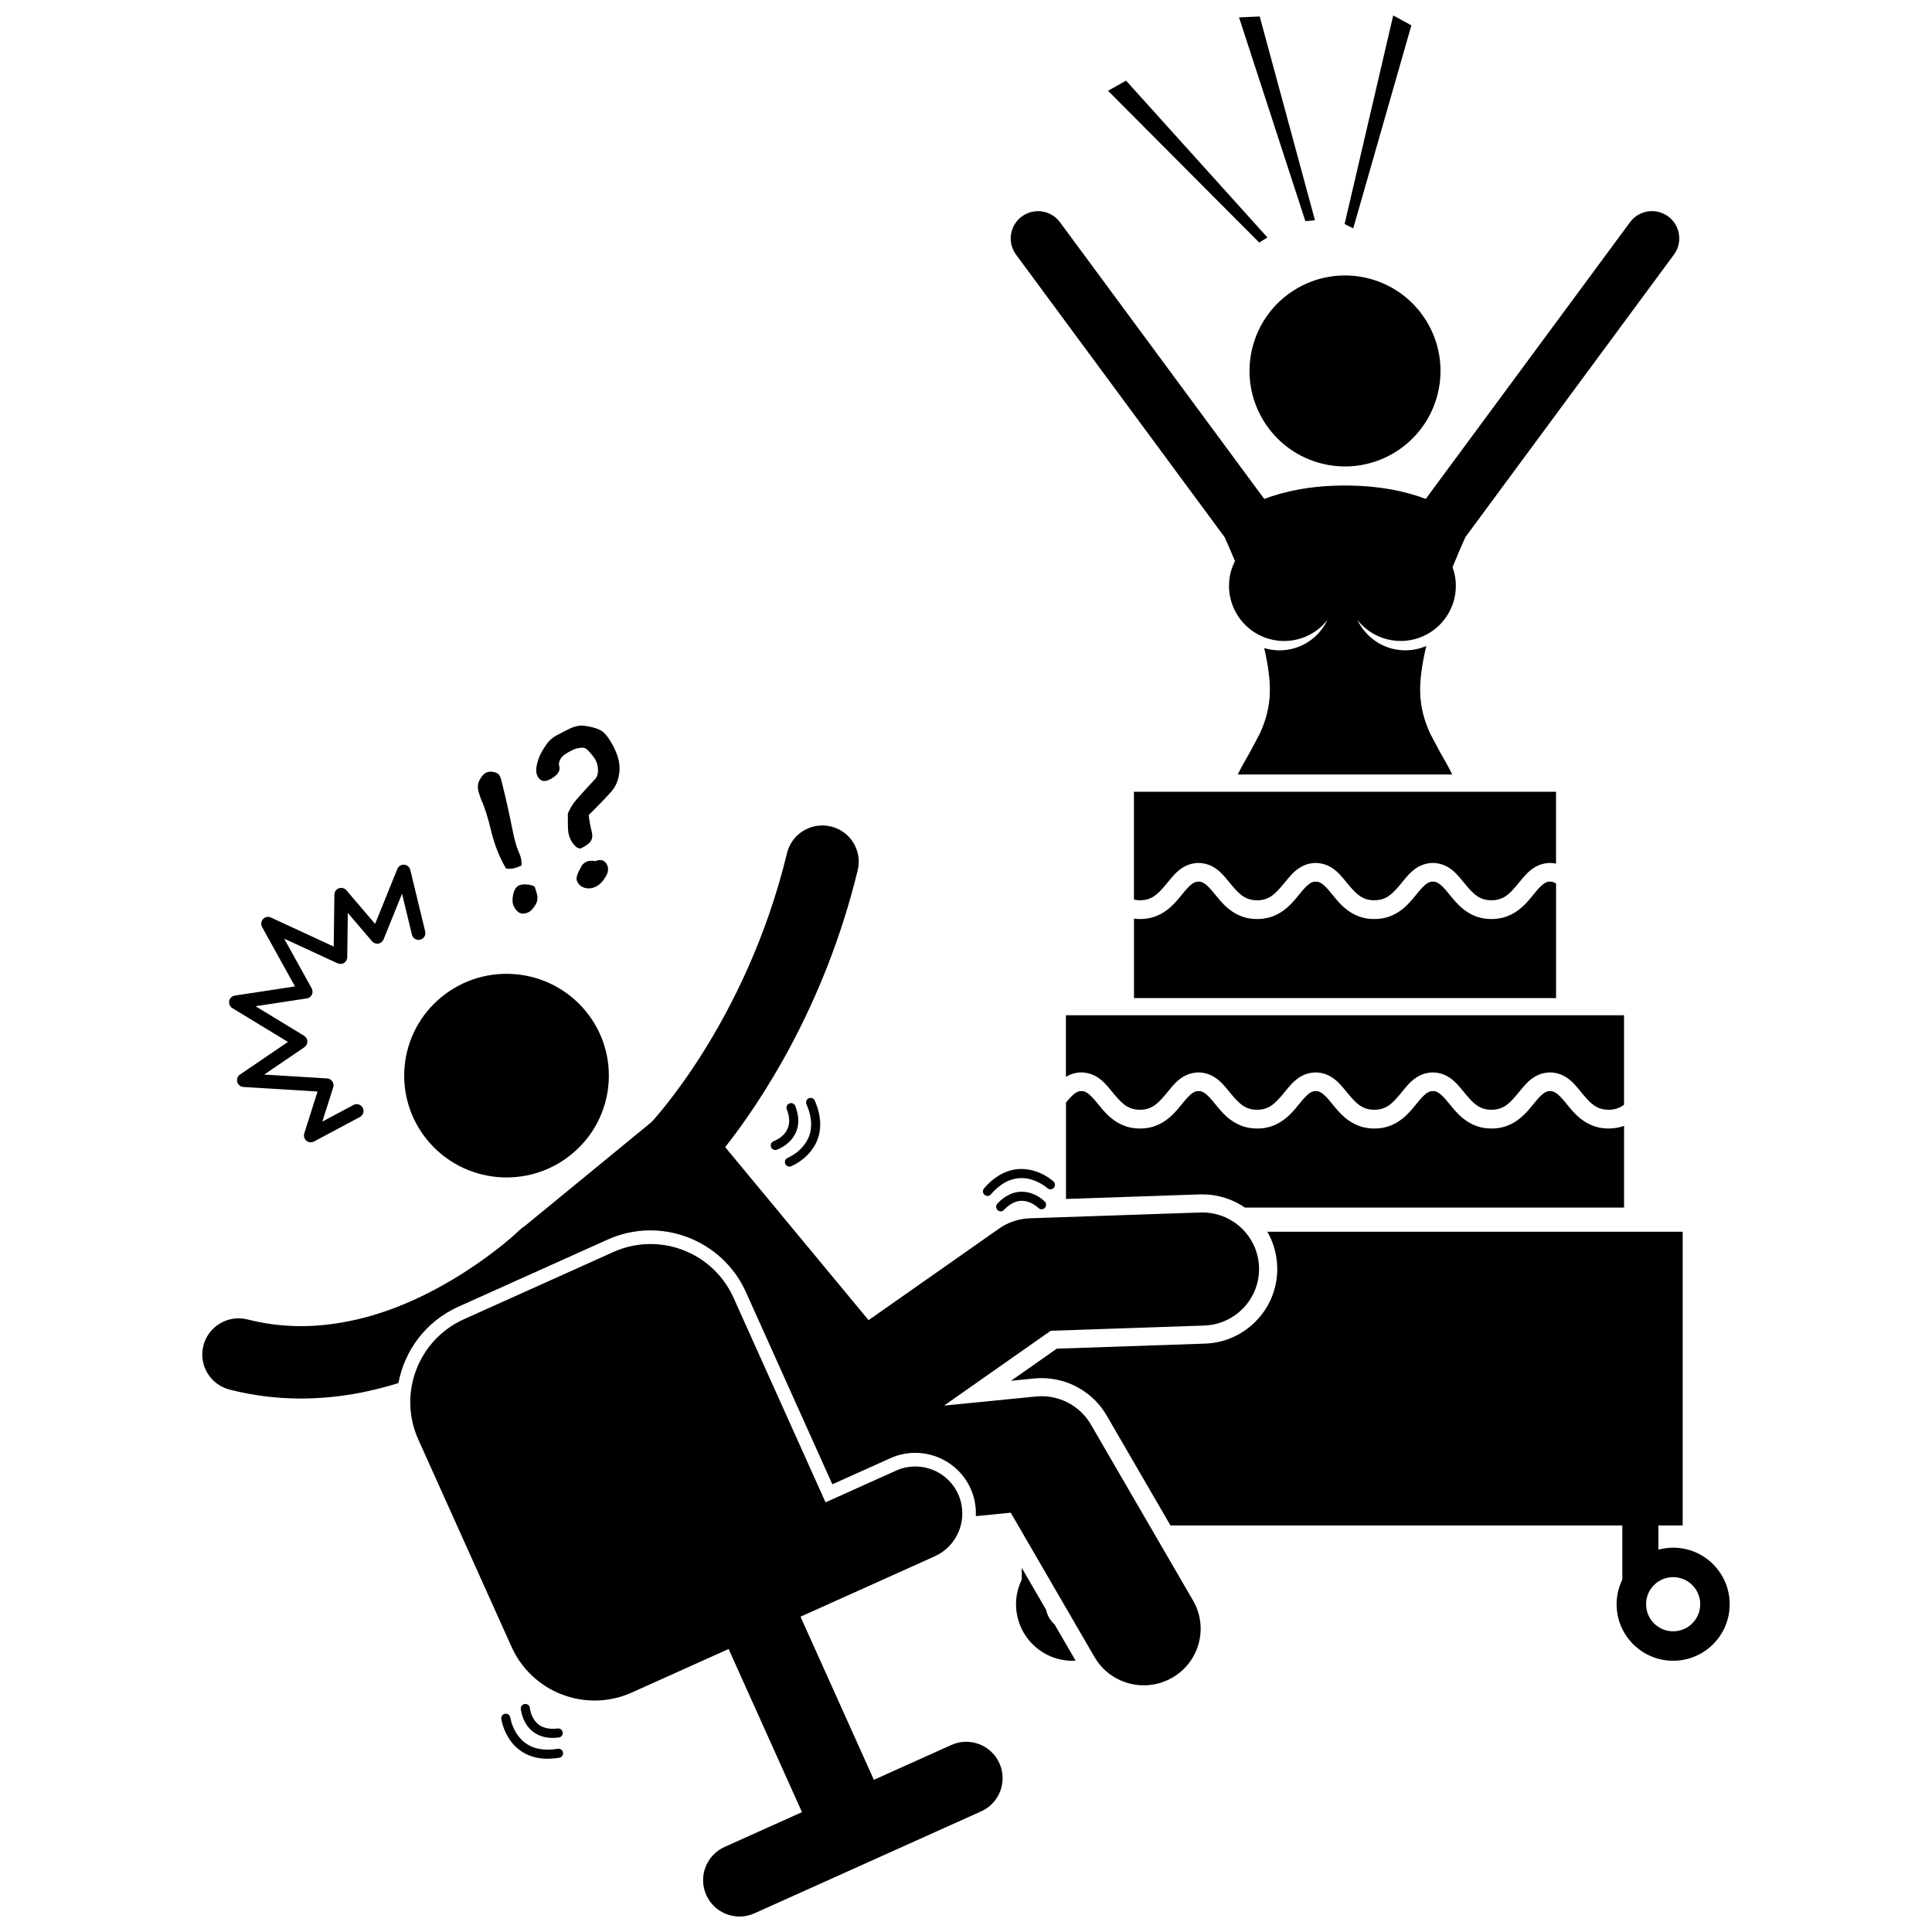 <?xml version="1.0" encoding="UTF-8"?>
<!-- Uploaded to: ICON Repo, www.iconrepo.com, Generator: ICON Repo Mixer Tools -->
<svg width="800px" height="800px" version="1.1" viewBox="144 144 512 512" xmlns="http://www.w3.org/2000/svg">
 <defs>
  <clipPath id="c">
   <path d="m252 473h158v178.9h-158z"/>
  </clipPath>
  <clipPath id="b">
   <path d="m472 148.09h21v54.906h-21z"/>
  </clipPath>
  <clipPath id="a">
   <path d="m500 148.09h19v56.906h-19z"/>
  </clipPath>
 </defs>
 <path d="m506.18 217.66c13.613 3.172 22.074 16.773 18.906 30.383-3.168 13.613-16.773 22.078-30.383 18.906-13.613-3.168-22.078-16.773-18.906-30.383 3.168-13.609 16.773-22.074 30.383-18.906"/>
 <path d="m477.62 338.92h-0.023l-2.402 4.516c-1.098 1.906-2.207 3.801-3.176 5.82h56.84c-0.973-2.027-2.082-3.922-3.184-5.836l-2.394-4.504h-0.023c-1.418-2.957-2.535-6.211-2.844-10.258-0.004-0.059-0.004-0.125-0.008-0.188-0.258-3.769 0.414-8.41 1.574-13.27-1.703 0.734-3.582 1.145-5.555 1.145-5.613 0-10.441-3.297-12.695-8.055 2.676 3.391 6.812 5.57 11.465 5.57 8.074 0 14.617-6.543 14.617-14.617 0-0.492-0.023-0.977-0.074-1.453-0.121-1.211-0.402-2.375-0.801-3.481 1.328-3.277 2.539-6.051 3.406-7.965l55.266-74.867c2.371-3.215 1.691-7.742-1.523-10.117-3.211-2.371-7.738-1.688-10.113 1.527l-54.137 73.332c-5.164-1.961-12.184-3.551-21.398-3.551-9.219 0-16.238 1.59-21.402 3.555l-54.133-73.328c-2.375-3.211-6.902-3.894-10.117-1.523-3.211 2.371-3.894 6.902-1.523 10.113l55.281 74.883c0.715 1.586 1.672 3.762 2.731 6.316-0.789 1.566-1.316 3.289-1.5 5.113-0.047 0.477-0.074 0.965-0.074 1.453 0 8.074 6.543 14.617 14.617 14.617 4.652 0 8.789-2.18 11.465-5.57-2.254 4.754-7.082 8.051-12.695 8.051-1.414 0-2.777-0.215-4.062-0.602 1.082 4.66 1.699 9.094 1.453 12.727-0.004 0.062-0.004 0.125-0.008 0.188-0.312 4.047-1.43 7.301-2.848 10.258z"/>
 <path d="m477.13 493.81c-3.629 3.867-8.551 6.094-13.855 6.266l-39.215 1.336-12.125 8.508 6.144-0.609c0.648-0.062 1.309-0.094 1.961-0.094 7.086 0 13.684 3.789 17.227 9.887l16.926 29.164h119.74v14.336c-0.961 1.977-1.516 4.188-1.516 6.531 0 8.277 6.707 14.984 14.984 14.984s14.984-6.707 14.984-14.984c0-8.277-6.707-14.984-14.984-14.984-1.355 0-2.66 0.195-3.906 0.531v-6.414h6.43v-77.848h-110.07c1.566 2.719 2.504 5.848 2.617 9.211 0.18 5.281-1.715 10.316-5.34 14.18zm110.27 68.148c3.961 0 7.176 3.211 7.176 7.176 0 3.961-3.211 7.176-7.176 7.176-3.961 0-7.172-3.211-7.172-7.176 0-3.965 3.215-7.176 7.172-7.176z"/>
 <path d="m439.32 434.05c2.062 2.43 3.574 4.016 6.777 4.051 3.199-0.035 4.711-1.621 6.773-4.051 1.914-2.231 4.094-5.746 8.754-5.848 4.652 0.105 6.836 3.621 8.746 5.848 2.062 2.43 3.578 4.016 6.777 4.051 3.195-0.035 4.707-1.621 6.769-4.051 1.918-2.231 4.094-5.746 8.758-5.848 4.648 0.105 6.836 3.621 8.75 5.848 2.062 2.43 3.574 4.016 6.773 4.051 3.207-0.035 4.715-1.621 6.777-4.051 1.914-2.231 4.09-5.746 8.75-5.848 4.66 0.105 6.844 3.621 8.754 5.848 2.059 2.43 3.57 4.016 6.773 4.051 3.203-0.035 4.715-1.621 6.773-4.051 1.922-2.231 4.098-5.746 8.762-5.848 4.656 0.105 6.836 3.621 8.742 5.848 2.062 2.43 3.574 4.016 6.777 4.051 1.742-0.02 2.981-0.512 4.082-1.336v-23.707h-147.91v16.312c1.121-0.676 2.445-1.137 4.082-1.176 4.664 0.109 6.848 3.629 8.754 5.856z"/>
 <path d="m462.61 460.52c4.207 0 8.098 1.297 11.305 3.496h100.48v-21.656c-1.18 0.438-2.504 0.707-4.004 0.707h-0.078c-5.375 0.031-8.578-3.332-10.605-5.856-2.184-2.723-3.481-4.152-4.914-4.047-1.449-0.105-2.746 1.328-4.93 4.047-2.035 2.527-5.231 5.891-10.605 5.856-5.375 0.031-8.57-3.332-10.605-5.856-2.18-2.723-3.477-4.152-4.922-4.047-1.445-0.105-2.738 1.328-4.922 4.047-2.027 2.527-5.231 5.891-10.602 5.856-5.375 0.031-8.57-3.332-10.609-5.856-2.184-2.723-3.473-4.152-4.914-4.047-1.445-0.105-2.738 1.328-4.922 4.047-2.035 2.527-5.234 5.891-10.605 5.856-5.375 0.031-8.578-3.332-10.605-5.856-2.184-2.723-3.477-4.152-4.922-4.047-1.449-0.105-2.746 1.328-4.922 4.047-2.035 2.527-5.238 5.891-10.605 5.856-5.375 0.031-8.578-3.332-10.605-5.856-2.184-2.723-3.477-4.152-4.922-4.047-1.254-0.09-2.391 0.973-4.082 3.016v25.555l35.434-1.207c0.23-0.008 0.457-0.008 0.684-0.008z"/>
 <path d="m452.87 378.54c1.914-2.231 4.094-5.754 8.754-5.856 4.652 0.105 6.836 3.629 8.746 5.856 2.062 2.426 3.578 4.012 6.777 4.051 3.195-0.039 4.707-1.629 6.769-4.051 1.918-2.231 4.094-5.746 8.758-5.856 4.648 0.105 6.836 3.629 8.75 5.856 2.062 2.426 3.574 4.012 6.773 4.043 3.207-0.035 4.715-1.621 6.777-4.043 1.914-2.231 4.09-5.754 8.75-5.856 4.66 0.105 6.844 3.629 8.754 5.856 2.059 2.426 3.57 4.012 6.773 4.051 3.203-0.039 4.715-1.629 6.773-4.051 1.922-2.234 4.098-5.754 8.762-5.856 0.562 0.012 1.086 0.078 1.582 0.184v-19.047h-111.86v28.582c0.488 0.105 1 0.184 1.586 0.188 3.199-0.039 4.711-1.625 6.773-4.051z"/>
 <path d="m516.48 408.5h39.891v-30.352c-0.543-0.367-1.051-0.539-1.582-0.496-1.449-0.109-2.746 1.324-4.93 4.051-2.035 2.519-5.231 5.883-10.605 5.852-5.375 0.035-8.57-3.328-10.605-5.856-2.18-2.723-3.477-4.156-4.922-4.047-1.445-0.109-2.738 1.324-4.922 4.047-2.027 2.527-5.231 5.891-10.602 5.856-5.375 0.035-8.57-3.328-10.609-5.856-2.184-2.723-3.473-4.156-4.914-4.047-1.445-0.109-2.738 1.324-4.922 4.051-2.035 2.519-5.234 5.883-10.605 5.852-5.375 0.035-8.578-3.328-10.605-5.856-2.184-2.723-3.477-4.156-4.922-4.047-1.449-0.109-2.746 1.324-4.922 4.047-2.035 2.527-5.238 5.891-10.605 5.856-0.555 0.004-1.078-0.039-1.586-0.102v21.051h71.969z"/>
 <path d="m421.23 570.62-6.453-11.117v3.106c-0.961 1.977-1.516 4.188-1.516 6.531 0 8.277 6.707 14.984 14.984 14.984 0.27 0 0.531-0.027 0.797-0.039l-5.574-9.605c-1.117-1.004-1.922-2.34-2.238-3.859z"/>
 <path d="m299.16 411.89c-9.527-11.496-26.617-13.133-38.176-3.656-11.555 9.477-13.203 26.484-3.672 37.984 9.527 11.5 26.621 13.137 38.176 3.656 11.555-9.477 13.199-26.484 3.672-37.984z"/>
 <path d="m460.16 568.14-27.07-46.637c-2.953-5.09-8.66-8-14.535-7.418l-24.363 2.41 28.262-19.828 40.66-1.383c8.312-0.277 14.824-7.219 14.539-15.492-0.281-8.273-7.254-14.75-15.566-14.469l-45.152 1.535c-2.941 0.102-5.766 1.047-8.172 2.731l-34.582 24.266-37.996-45.852c8.895-11.301 26.242-36.793 35.125-73.418 1.242-5.152-1.945-10.328-7.121-11.566-5.176-1.238-10.387 1.938-11.629 7.086-5.43 22.496-14.535 40.488-22.246 52.773-3.856 6.141-7.359 10.855-9.855 13.988-1.246 1.562-2.246 2.734-2.906 3.492-0.332 0.379-0.578 0.652-0.734 0.82-0.074 0.082-0.129 0.145-0.16 0.172l-0.012 0.016c-0.008 0.008-0.012 0.016-0.023 0.023l-33.543 27.516c-0.57 0.359-1.109 0.777-1.609 1.27h-0.008c-0.582 0.707-20.754 19.355-45.418 24.035-8.41 1.645-17.262 1.805-26.387-0.535-5.156-1.324-10.418 1.758-11.746 6.891-1.332 5.133 1.773 10.363 6.93 11.688 12.281 3.156 24.184 2.891 34.887 0.785 0.016-0.004 0.031-0.008 0.047-0.008 3.391-0.672 6.66-1.523 9.809-2.504 1.613-8.629 7.273-16.359 15.867-20.223l39.574-17.801c13.938-6.266 30.383-0.023 36.652 13.918l22.902 50.93 15.391-6.918c8.082-3.637 17.613-0.016 21.25 8.066 1.066 2.371 1.492 4.863 1.379 7.297l9.25-0.918 22.207 38.258c3.309 5.699 9.816 8.422 15.965 7.215 1.582-0.312 3.141-0.883 4.617-1.73 7.219-4.148 9.688-13.316 5.523-20.48z"/>
 <g clip-path="url(#c)">
  <path d="m397.93 539.98c-2.82-6.273-10.191-9.07-16.465-6.25l-18.688 8.406-24.387-54.23c-5.461-12.141-19.73-17.559-31.871-12.098l-39.57 17.797c-12.141 5.461-17.559 19.73-12.098 31.871l24.719 54.961c5.461 12.141 19.73 17.559 31.871 12.098l25.648-11.535 19.445 43.234-20.52 9.23c-4.856 2.184-7.023 7.891-4.84 12.75 2.184 4.856 7.891 7.023 12.75 4.84l60.094-27.023c4.856-2.184 7.023-7.891 4.84-12.75-2.184-4.856-7.891-7.023-12.75-4.84l-20.52 9.23-19.445-43.234 35.543-15.984c6.266-2.828 9.062-10.199 6.242-16.473z"/>
 </g>
 <path d="m290.39 604.56h0.09c0.508 0 1.039-0.031 1.594-0.102 0.656-0.082 1.129-0.684 1.051-1.34-0.082-0.66-0.68-1.133-1.34-1.055-0.473 0.059-0.906 0.086-1.305 0.086-2.945-0.031-4.254-1.324-5.113-2.699-0.41-0.691-0.656-1.41-0.785-1.945-0.133-0.531-0.148-0.832-0.156-0.832-0.055-0.664-0.637-1.16-1.301-1.102-0.664 0.055-1.16 0.633-1.102 1.297h-0.004c0.016 0.102 0.152 1.898 1.273 3.809 1.086 1.898 3.375 3.883 7.098 3.883z"/>
 <path d="m279.55 600.48c-0.25-0.812-0.305-1.301-0.312-1.297-0.09-0.66-0.699-1.121-1.355-1.031-0.66 0.09-1.121 0.695-1.031 1.355 0.016 0.105 0.355 2.633 2.055 5.262 1.668 2.621 4.894 5.32 10.164 5.32h0.074c0.953-0.004 1.973-0.086 3.062-0.262 0.656-0.109 1.102-0.727 0.996-1.383-0.109-0.656-0.727-1.105-1.383-0.996-0.973 0.156-1.859 0.23-2.672 0.23-4.488-0.023-6.789-2.082-8.215-4.219-0.699-1.078-1.133-2.168-1.383-2.981z"/>
 <path d="m351.13 445.19c-0.523 0.438-1.059 0.754-1.453 0.953-0.395 0.203-0.609 0.266-0.605 0.27-0.629 0.215-0.969 0.898-0.754 1.527 0.168 0.504 0.641 0.82 1.145 0.82 0.129 0 0.258-0.02 0.383-0.062v-0.004c0.082-0.031 1.43-0.48 2.832-1.656 1.402-1.156 2.887-3.164 2.879-6.035 0-1.184-0.246-2.484-0.797-3.902-0.242-0.621-0.938-0.93-1.562-0.688-0.621 0.238-0.93 0.938-0.688 1.559 0.461 1.184 0.633 2.188 0.633 3.031-0.004 2.023-0.965 3.289-2.012 4.188z"/>
 <path d="m353.21 453.16c0.148 0 0.301-0.027 0.445-0.086 0.082-0.035 1.938-0.777 3.844-2.523 1.902-1.727 3.871-4.566 3.867-8.566 0-1.879-0.43-3.984-1.438-6.316-0.266-0.609-0.973-0.891-1.586-0.625-0.609 0.266-0.891 0.973-0.625 1.586 0.898 2.078 1.242 3.848 1.242 5.356-0.004 3.184-1.508 5.328-3.086 6.789-0.785 0.723-1.582 1.246-2.176 1.586-0.594 0.34-0.938 0.469-0.934 0.477-0.621 0.246-0.922 0.949-0.672 1.566 0.188 0.469 0.641 0.758 1.117 0.758z"/>
 <path d="m409.18 465.02c0.32 0 0.641-0.125 0.879-0.383 1.047-1.098 2.004-1.715 2.887-2.055 0.652-0.25 1.27-0.348 1.84-0.355 0.035 0 0.066 0.008 0.102 0.008 1.184 0.023 2.254 0.465 3.039 0.941 0.402 0.242 0.723 0.484 0.938 0.664 0.219 0.18 0.297 0.27 0.297 0.266 0.465 0.477 1.227 0.488 1.703 0.023s0.488-1.227 0.023-1.703l-0.004-0.004c-0.027-0.02-0.215-0.211-0.535-0.473-0.895-0.742-2.863-2.106-5.566-2.133-2.016-0.012-4.336 0.859-6.484 3.168-0.363 0.383-0.41 0.941-0.172 1.387 0.059 0.113 0.125 0.227 0.227 0.316 0.234 0.227 0.531 0.332 0.828 0.332z"/>
 <path d="m404.78 458.93c-0.438 0.504-0.383 1.266 0.121 1.703 0.227 0.199 0.512 0.297 0.789 0.297 0.336 0 0.672-0.141 0.91-0.414 2.969-3.391 5.731-4.297 8.105-4.309 1.941-0.004 3.672 0.66 4.918 1.34 0.621 0.34 1.117 0.68 1.453 0.93 0.332 0.254 0.477 0.395 0.48 0.391 0.488 0.449 1.25 0.418 1.703-0.07 0.449-0.488 0.418-1.25-0.07-1.703-0.105-0.07-3.492-3.269-8.484-3.301-3.055-0.02-6.621 1.312-9.926 5.137z"/>
 <path d="m235.18 399.18c0.516-0.324 0.836-0.895 0.844-1.504l0.148-11.746 6.426 7.523c0.41 0.484 1.039 0.715 1.664 0.613 0.625-0.102 1.148-0.52 1.383-1.105l4.898-12.113 2.625 10.848c0.234 0.973 1.211 1.566 2.18 1.332 0.973-0.234 1.57-1.211 1.332-2.18l-3.945-16.316c-0.188-0.766-0.844-1.32-1.625-1.379s-1.512 0.395-1.809 1.125l-5.894 14.566-7.609-8.914c-0.492-0.574-1.281-0.781-1.992-0.527-0.707 0.258-1.18 0.922-1.191 1.676l-0.176 13.766-16.645-7.695c-0.711-0.328-1.551-0.16-2.082 0.41-0.531 0.574-0.633 1.426-0.258 2.109l8.719 15.742-15.93 2.422c-0.75 0.117-1.352 0.688-1.5 1.434-0.148 0.742 0.188 1.504 0.836 1.898l14.723 8.957-12.699 8.641c-0.641 0.438-0.934 1.227-0.727 1.973 0.203 0.75 0.859 1.277 1.633 1.328l19.645 1.199-3.519 11.105c-0.227 0.703 0 1.469 0.566 1.938 0.332 0.277 0.742 0.418 1.156 0.418 0.293 0 0.582-0.07 0.852-0.215l12.168-6.488c0.879-0.473 1.211-1.566 0.742-2.449-0.473-0.879-1.566-1.215-2.445-0.742l-8.25 4.402 2.883-9.086c0.168-0.527 0.078-1.109-0.234-1.57-0.312-0.457-0.824-0.75-1.379-0.781l-16.676-1.023 10.648-7.242c0.512-0.348 0.805-0.926 0.789-1.539-0.016-0.617-0.34-1.18-0.867-1.5l-12.875-7.832 13.582-2.066c0.586-0.086 1.09-0.457 1.352-0.988 0.262-0.527 0.246-1.156-0.043-1.676l-7.301-13.18 14.156 6.543c0.555 0.258 1.207 0.215 1.723-0.109z"/>
 <path d="m281.58 370.05c-0.68-1.484-1.285-3.609-1.816-6.379-0.52-2.66-1.137-5.543-1.867-8.652-0.723-3.109-1.191-4.883-1.402-5.316-0.262-0.547-0.793-0.918-1.586-1.098-0.789-0.184-1.5-0.125-2.125 0.172-0.578 0.285-1.137 0.922-1.68 1.914-0.539 0.992-0.613 2.098-0.23 3.309 0.387 1.207 0.621 1.906 0.703 2.078 0.836 1.73 1.719 4.523 2.641 8.375 0.867 3.547 2.168 6.789 3.891 9.711 1.168 0.227 2.535-0.043 4.094-0.797 0.094-1.09-0.117-2.195-0.621-3.316z"/>
 <path d="m284.09 385.74c0.578-0.281 1.172-0.91 1.777-1.887 0.605-0.977 0.73-2.016 0.375-3.117l-0.473-1.566c-0.176-0.359-0.785-0.605-1.832-0.734s-1.832-0.066-2.363 0.191c-0.812 0.391-1.344 1.227-1.594 2.504-0.246 1.273-0.199 2.273 0.148 2.992 0.926 1.914 2.242 2.449 3.961 1.617z"/>
 <path d="m308.14 348.64c0.227-1.93-0.227-4.059-1.355-6.379l-0.008-0.023c-1.051-2.094-2.051-3.519-2.992-4.277-0.949-0.758-2.547-1.289-4.801-1.609-1.379-0.219-2.922 0.133-4.637 1.059-0.891 0.469-1.781 0.934-2.684 1.383-1.281 0.66-2.328 1.633-3.152 2.918l0.023-0.012c-1.023 1.426-1.738 2.891-2.133 4.402-0.391 1.512-0.391 2.684 0.008 3.512 0.664 1.375 1.719 1.715 3.152 1.02 2.207-1.066 3.07-2.344 2.598-3.832-0.117-0.445 0.02-1.023 0.418-1.734 0.398-0.715 1.438-1.48 3.125-2.293 0.574-0.281 1.203-0.469 1.871-0.559s1.16-0.074 1.469 0.055c0.316 0.133 0.812 0.586 1.496 1.375 0.68 0.789 1.148 1.449 1.402 1.98 0.363 0.75 0.543 1.598 0.543 2.543-0.004 0.949-0.227 1.672-0.656 2.168l-2.559 2.773c-1.625 1.75-2.695 2.981-3.227 3.703-0.527 0.715-1.047 1.645-1.559 2.781-0.016 2.394 0.016 3.965 0.098 4.707 0.078 0.738 0.301 1.48 0.652 2.215 0.332 0.688 0.777 1.285 1.336 1.797 0.559 0.512 1.051 0.664 1.488 0.445 1.34-0.648 2.195-1.305 2.574-1.969 0.371-0.66 0.441-1.438 0.203-2.324-0.43-1.68-0.695-3.172-0.805-4.465 3.262-3.254 5.375-5.481 6.34-6.672 0.953-1.199 1.551-2.758 1.77-4.688z"/>
 <path d="m301.77 372.21c-1.02-0.16-1.785-0.121-2.281 0.121-0.719 0.348-1.203 0.785-1.445 1.305-0.078 0.199-0.199 0.43-0.359 0.699-0.836 1.461-1.074 2.555-0.73 3.273 0.426 0.875 1.113 1.441 2.062 1.691 0.953 0.25 1.922 0.141 2.902-0.332 0.938-0.453 1.781-1.293 2.527-2.516 0.75-1.219 0.891-2.312 0.422-3.281-0.598-1.23-1.633-1.551-3.098-0.961z"/>
 <g clip-path="url(#b)">
  <path d="m492.48 202.37-14.645-54.004-5.477 0.242 17.574 53.988z"/>
 </g>
 <g clip-path="url(#a)">
  <path d="m518.03 150.72-4.812-2.629-12.891 55.297 2.297 1.125z"/>
 </g>
 <path d="m479.88 206.93-37.465-41.559-4.781 2.688 40.074 40.219z"/>
</svg>